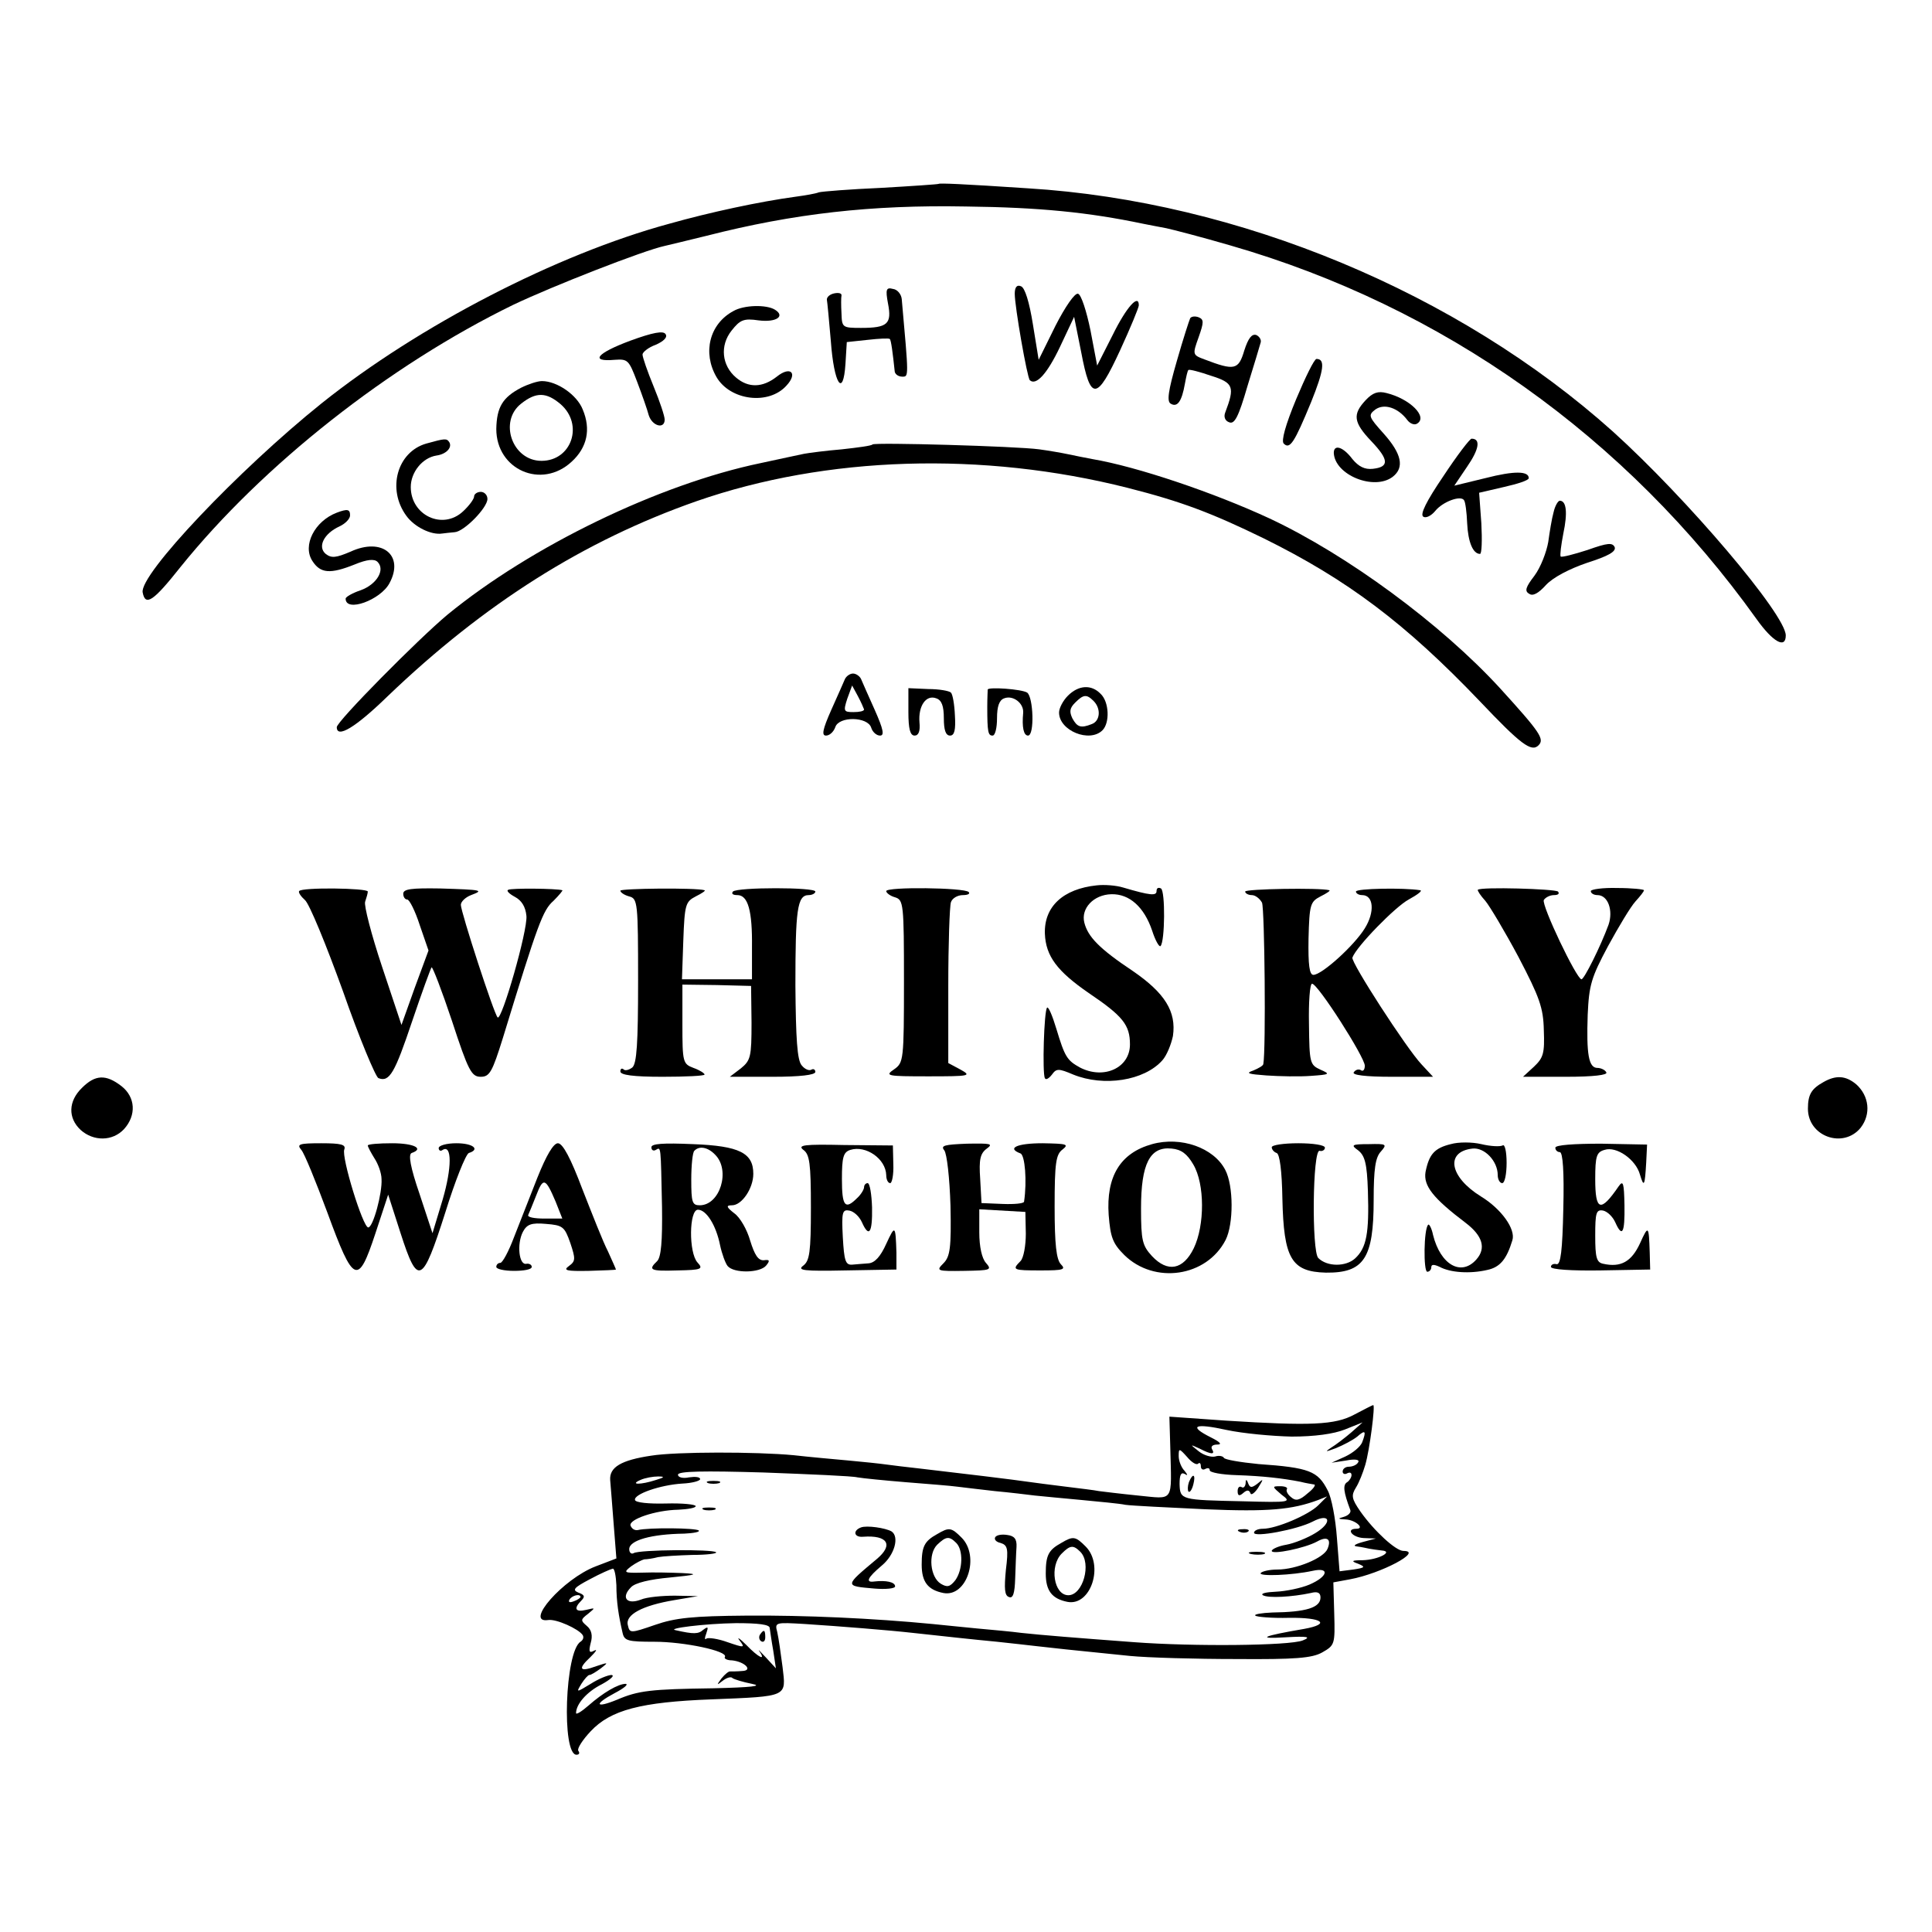 <?xml version="1.0" standalone="no"?>
<!DOCTYPE svg PUBLIC "-//W3C//DTD SVG 20010904//EN"
 "http://www.w3.org/TR/2001/REC-SVG-20010904/DTD/svg10.dtd">
<svg version="1.0" xmlns="http://www.w3.org/2000/svg"
 width="436pt" height="436pt" viewBox="0 0 436 436"
 preserveAspectRatio="xMidYMid meet">
<g transform="translate(0,436) scale(0.1,-0.1)"
fill="#000000" stroke="none">
<path d="M2118 3945 c-2 -1 -60 -5 -130 -9 -69 -3 -132 -8 -140 -10 -7 -3 -31
-7 -53 -10 -81 -11 -193 -35 -285 -61 -254 -69 -565 -230 -784 -405 -187 -150
-412 -387 -404 -427 6 -32 24 -20 85 57 186 231 472 456 751 592 88 42 295
123 342 133 8 2 51 12 95 23 196 50 371 70 585 66 166 -2 276 -13 400 -39 14
-3 37 -7 52 -10 14 -3 80 -20 145 -39 479 -138 893 -432 1187 -843 37 -52 66
-68 66 -37 0 47 -223 309 -390 460 -349 313 -845 520 -1320 549 -150 10 -200
12 -202 10z"/>
<path d="M2290 3697 c0 -29 28 -189 34 -195 14 -13 39 14 68 75 l32 68 16 -80
c21 -111 35 -110 88 5 23 50 42 96 42 101 0 27 -28 -4 -59 -67 l-35 -69 -15
79 c-9 44 -21 81 -28 83 -7 3 -29 -29 -51 -72 l-38 -77 -13 80 c-8 50 -18 83
-27 86 -9 4 -14 -2 -14 -17z"/>
<path d="M2004 3675 c9 -46 -1 -55 -61 -55 -42 0 -43 1 -44 33 -1 17 -1 36 0
40 1 5 -6 7 -16 5 -10 -2 -17 -8 -17 -14 1 -5 5 -47 9 -94 7 -97 28 -129 33
-51 l3 49 47 5 c26 3 48 4 50 2 3 -2 7 -34 11 -72 0 -7 8 -13 17 -13 15 0 15
-4 -1 175 -1 11 -10 22 -20 23 -15 4 -17 -1 -11 -33z"/>
<path d="M1655 3658 c-54 -29 -70 -94 -38 -149 31 -53 118 -64 158 -19 26 28
9 45 -22 20 -32 -25 -64 -26 -92 -2 -32 27 -37 72 -10 106 19 24 27 28 61 23
39 -5 61 9 37 24 -19 12 -70 11 -94 -3z"/>
<path d="M2686 3642 c-2 -4 -16 -47 -30 -96 -20 -69 -23 -92 -14 -97 15 -9 25
5 32 45 3 16 6 30 8 31 2 2 25 -4 51 -13 51 -16 54 -25 32 -83 -4 -10 0 -19 9
-22 12 -5 21 12 41 81 15 48 28 92 30 99 2 6 -3 14 -10 17 -10 3 -18 -7 -27
-35 -13 -44 -22 -46 -90 -20 -27 10 -27 11 -13 50 12 34 12 40 0 45 -8 3 -16
2 -19 -2z"/>
<path d="M1422 3591 c-75 -28 -92 -48 -35 -43 30 2 32 0 51 -50 11 -29 23 -63
26 -75 8 -25 36 -32 36 -10 0 8 -11 41 -25 75 -14 34 -25 66 -25 72 0 5 13 16
30 22 18 8 27 17 22 24 -5 8 -28 4 -80 -15z"/>
<path d="M2925 3459 c-24 -58 -34 -94 -28 -100 14 -14 24 2 62 94 29 72 32 97
12 97 -5 0 -25 -41 -46 -91z"/>
<path d="M1176 3485 c-42 -22 -55 -44 -56 -93 0 -92 102 -137 170 -74 35 32
44 73 25 118 -13 33 -58 64 -92 64 -10 0 -31 -7 -47 -15z m89 -37 c53 -46 25
-128 -43 -128 -66 0 -97 89 -46 129 34 27 57 26 89 -1z"/>
<path d="M3082 3457 c-30 -32 -28 -50 13 -93 40 -42 40 -58 3 -62 -18 -2 -32
5 -46 22 -21 28 -42 34 -42 14 2 -50 91 -86 133 -54 27 21 20 52 -20 97 -35
39 -36 42 -19 55 20 14 51 4 72 -24 6 -8 16 -12 22 -8 25 15 -16 56 -69 69
-19 5 -31 1 -47 -16z"/>
<path d="M962 3359 c-66 -19 -89 -103 -45 -163 18 -25 56 -44 81 -40 6 1 19 2
28 3 21 1 74 55 74 75 0 9 -7 16 -15 16 -8 0 -15 -5 -15 -10 0 -6 -11 -21 -25
-34 -46 -43 -118 -9 -118 55 0 33 26 66 58 71 22 3 36 18 29 30 -6 9 -9 9 -52
-3z"/>
<path d="M3257 3285 c-38 -56 -53 -86 -45 -91 6 -4 18 2 27 13 17 21 58 36 65
24 3 -4 6 -27 7 -52 2 -42 13 -69 29 -69 4 0 5 31 3 69 l-5 69 56 13 c31 7 56
15 56 20 0 16 -32 17 -98 0 l-70 -17 29 43 c27 39 31 63 10 63 -4 0 -33 -38
-64 -85z"/>
<path d="M1969 3357 c-2 -3 -33 -7 -69 -11 -36 -3 -74 -8 -85 -10 -11 -2 -55
-12 -98 -21 -231 -48 -519 -188 -707 -342 -66 -55 -250 -241 -250 -254 0 -26
42 -1 114 69 219 210 444 352 698 441 293 102 645 113 973 30 122 -31 190 -57
307 -114 188 -93 319 -191 488 -368 92 -97 116 -115 132 -99 14 14 4 29 -87
129 -133 145 -345 301 -520 383 -125 58 -299 117 -400 134 -16 3 -41 8 -55 11
-14 3 -43 8 -65 11 -52 7 -370 16 -376 11z"/>
<path d="M3506 3204 c-4 -14 -9 -45 -12 -67 -4 -23 -17 -57 -31 -76 -20 -26
-23 -35 -12 -41 8 -6 21 1 38 20 16 17 52 36 93 50 47 15 65 25 62 35 -5 11
-16 10 -61 -6 -31 -10 -58 -17 -61 -15 -2 3 1 26 6 52 10 47 7 74 -8 74 -4 0
-11 -12 -14 -26z"/>
<path d="M760 3203 c-50 -19 -78 -74 -55 -109 18 -28 40 -30 95 -8 29 12 45
13 52 6 18 -18 -2 -51 -38 -64 -18 -6 -34 -15 -34 -19 0 -32 79 -3 99 35 34
63 -17 104 -88 71 -33 -14 -43 -15 -56 -5 -19 16 -4 46 31 62 13 6 24 17 24
25 0 14 -6 15 -30 6z"/>
<path d="M1907 2828 c-3 -7 -17 -39 -31 -70 -20 -45 -22 -58 -12 -58 8 0 17 8
21 19 8 25 73 24 81 -1 3 -10 12 -18 20 -18 10 0 8 13 -12 58 -14 31 -28 63
-31 70 -3 6 -11 12 -18 12 -7 0 -15 -6 -18 -12z m43 -69 c0 -4 -11 -6 -24 -6
-22 0 -23 2 -14 30 l11 30 13 -24 c7 -13 13 -27 14 -30z"/>
<path d="M2050 2753 c0 -38 4 -53 14 -53 9 0 13 10 11 30 -3 37 15 63 38 54
12 -4 17 -17 17 -45 0 -26 4 -39 14 -39 10 0 13 13 11 45 -1 25 -5 48 -9 52
-4 4 -27 8 -51 8 l-45 2 0 -54z"/>
<path d="M2229 2804 c0 -2 -1 -20 -1 -39 0 -58 2 -65 12 -65 6 0 10 18 10 39
0 27 5 41 16 45 20 8 45 -11 43 -33 -3 -32 1 -51 11 -51 15 0 12 87 -2 97 -13
8 -87 13 -89 7z"/>
<path d="M2410 2790 c-11 -11 -20 -28 -20 -38 0 -41 69 -69 98 -40 17 17 15
64 -4 82 -21 22 -50 20 -74 -4z m58 -12 c17 -17 15 -45 -4 -52 -25 -10 -33 -7
-44 13 -7 15 -6 23 6 35 19 19 26 20 42 4z"/>
<path d="M2475 2362 c-76 -8 -119 -48 -117 -109 2 -51 28 -85 99 -134 77 -52
93 -72 93 -116 0 -53 -59 -80 -113 -52 -29 16 -34 24 -53 87 -9 30 -18 51 -21
48 -7 -7 -11 -148 -5 -159 2 -5 9 -1 16 8 10 14 15 14 48 0 69 -28 160 -14
201 32 10 11 20 36 24 55 8 55 -18 97 -91 147 -75 50 -101 77 -109 109 -8 32
21 63 61 64 41 1 74 -29 92 -82 7 -22 16 -38 19 -35 10 10 11 124 1 130 -6 3
-10 1 -10 -6 0 -11 -14 -10 -75 8 -16 5 -43 7 -60 5z"/>
<path d="M675 2349 c-2 -3 4 -12 13 -20 10 -8 48 -101 86 -206 37 -106 74
-194 80 -196 25 -10 37 12 76 128 22 65 42 120 44 122 2 2 23 -52 46 -121 37
-113 44 -126 65 -126 20 0 26 11 50 88 79 258 90 288 114 309 13 13 22 24 20
24 -13 4 -115 5 -122 1 -5 -2 2 -9 15 -16 15 -8 24 -22 26 -43 3 -33 -56 -238
-65 -229 -8 7 -83 238 -83 254 0 7 10 17 23 22 29 11 27 12 -70 15 -64 1 -83
-1 -83 -12 0 -7 4 -13 9 -13 5 0 18 -26 28 -57 l20 -58 -31 -84 -30 -84 -44
132 c-24 72 -41 138 -38 146 3 9 6 19 6 23 0 8 -150 10 -155 1z"/>
<path d="M1400 2350 c0 -4 9 -10 20 -13 19 -5 20 -14 20 -190 0 -142 -3 -187
-13 -196 -8 -6 -17 -8 -20 -4 -4 3 -7 1 -7 -5 0 -8 29 -12 95 -12 52 0 95 2
95 5 0 3 -11 10 -25 15 -24 9 -25 13 -25 99 l0 89 78 -1 77 -2 1 -83 c0 -77
-2 -85 -24 -103 l-25 -19 97 0 c61 0 96 4 96 11 0 5 -4 8 -9 5 -5 -3 -15 1
-22 10 -10 12 -13 60 -14 180 0 171 4 204 30 204 8 0 15 4 15 8 0 10 -176 10
-186 0 -4 -5 0 -8 10 -8 24 0 34 -35 33 -118 l0 -72 -79 0 -79 0 3 87 c3 82 5
88 28 100 14 7 23 13 20 14 -20 6 -190 4 -190 -1z"/>
<path d="M2000 2349 c0 -4 9 -11 20 -14 19 -6 20 -15 20 -189 0 -179 -1 -184
-22 -199 -22 -15 -17 -16 77 -16 94 0 98 1 73 15 l-28 15 0 174 c0 95 3 180 6
189 3 9 15 16 27 16 11 0 17 3 13 7 -10 10 -186 12 -186 2z"/>
<path d="M2810 2348 c0 -4 7 -8 15 -8 8 0 18 -8 23 -17 6 -14 9 -332 3 -364 0
-4 -11 -10 -23 -15 -18 -6 -11 -8 30 -11 29 -2 74 -3 100 -1 43 3 45 4 22 14
-24 11 -25 15 -26 103 -1 50 2 91 7 91 13 0 119 -166 119 -185 0 -9 -4 -14 -9
-10 -5 3 -12 1 -16 -5 -4 -6 26 -10 86 -10 l93 0 -26 28 c-34 36 -160 231
-156 241 9 25 97 115 127 131 20 11 32 20 26 21 -38 6 -145 4 -145 -3 0 -4 6
-8 14 -8 26 0 29 -38 6 -75 -24 -39 -97 -105 -116 -105 -9 0 -12 22 -11 82 2
77 4 83 27 95 14 7 23 13 20 14 -22 6 -190 3 -190 -3z"/>
<path d="M3335 2352 c-1 -2 6 -13 17 -25 10 -12 44 -69 75 -127 47 -90 56
-114 57 -165 2 -52 -1 -62 -22 -82 l-25 -23 97 0 c62 0 95 4 91 10 -3 6 -13
10 -20 10 -20 0 -25 31 -22 120 3 67 8 84 46 155 24 44 51 89 62 101 10 11 19
22 19 25 0 2 -27 5 -60 5 -33 1 -60 -3 -60 -7 0 -5 7 -9 15 -9 24 0 36 -35 25
-67 -18 -49 -55 -123 -61 -123 -11 0 -91 168 -85 179 4 6 14 11 23 11 9 0 13
3 9 8 -7 6 -174 11 -181 4z"/>
<path d="M185 1905 c-31 -30 -32 -68 -3 -95 29 -26 72 -26 98 2 28 31 26 72
-6 97 -35 27 -59 26 -89 -4z"/>
<path d="M4115 1918 c-27 -15 -35 -28 -35 -60 0 -63 80 -91 119 -43 24 31 19
72 -10 98 -24 20 -46 21 -74 5z"/>
<path d="M2600 1778 c-72 -20 -104 -73 -98 -160 4 -50 9 -64 35 -90 68 -67
186 -50 229 34 18 36 18 122 -1 158 -26 50 -100 76 -165 58z m93 -46 c26 -44
26 -137 1 -189 -24 -49 -59 -55 -94 -18 -22 24 -25 35 -25 108 0 101 20 140
69 135 22 -2 35 -12 49 -36z"/>
<path d="M3274 1778 c-37 -9 -49 -23 -57 -63 -5 -31 17 -59 91 -115 38 -29 46
-57 24 -82 -34 -39 -81 -13 -98 55 -3 15 -9 26 -11 23 -10 -9 -11 -106 -2
-106 5 0 9 5 9 10 0 7 6 7 19 1 24 -13 68 -16 107 -7 29 6 44 24 57 67 8 25
-25 71 -71 99 -71 44 -81 101 -19 108 27 3 57 -28 57 -60 0 -10 5 -18 10 -18
6 0 10 21 10 46 0 25 -4 43 -9 39 -6 -3 -27 -2 -48 3 -21 5 -52 5 -69 0z"/>
<path d="M680 1765 c7 -8 33 -72 59 -142 59 -161 69 -165 108 -47 l29 88 28
-87 c39 -121 49 -116 101 47 22 71 46 131 53 134 26 8 10 22 -28 22 -22 0 -40
-5 -40 -11 0 -5 4 -8 9 -4 21 13 21 -40 0 -112 l-23 -76 -29 88 c-21 61 -26
90 -18 93 29 10 5 22 -44 22 -30 0 -55 -2 -55 -5 0 -3 7 -16 15 -29 8 -12 16
-33 16 -47 2 -31 -19 -109 -30 -109 -12 0 -61 159 -54 176 4 11 -7 14 -52 14
-50 0 -56 -2 -45 -15z"/>
<path d="M1213 1703 c-17 -43 -41 -104 -53 -135 -12 -32 -26 -58 -31 -58 -5 0
-9 -4 -9 -9 0 -5 18 -9 40 -9 22 0 40 3 40 9 0 5 -6 8 -12 7 -17 -4 -22 45 -8
72 9 17 19 21 52 18 38 -3 42 -6 55 -43 12 -36 12 -41 -3 -52 -14 -10 -6 -12
45 -11 33 1 61 2 61 3 0 1 -8 19 -18 41 -11 21 -36 85 -58 141 -26 69 -44 103
-55 103 -10 0 -26 -27 -46 -77z m41 -55 l15 -38 -40 0 c-23 0 -39 3 -37 8 2 4
10 24 18 44 16 42 21 40 44 -14z"/>
<path d="M1470 1771 c0 -7 5 -9 10 -6 12 7 11 11 14 -129 1 -77 -2 -113 -11
-122 -21 -20 -16 -23 46 -21 54 1 59 3 45 18 -20 22 -19 119 1 119 19 0 41
-35 50 -80 4 -19 12 -41 17 -47 14 -17 73 -16 87 1 9 11 8 14 -5 12 -13 -1
-21 12 -31 44 -7 25 -23 53 -36 62 -18 14 -19 18 -5 18 22 0 48 38 48 71 0 47
-31 63 -136 67 -68 3 -94 1 -94 -7z m144 -17 c35 -35 11 -114 -35 -114 -17 0
-19 7 -19 58 0 32 3 62 7 65 11 12 31 8 47 -9z"/>
<path d="M1813 1765 c14 -10 17 -30 17 -130 0 -101 -3 -120 -17 -131 -15 -11
0 -13 96 -11 l114 2 0 38 c-2 63 -3 63 -23 20 -13 -29 -26 -43 -40 -44 -11 -1
-28 -2 -37 -3 -15 -1 -18 9 -21 62 -3 57 -1 63 15 60 10 -2 22 -13 28 -26 16
-36 24 -25 23 33 -1 30 -5 55 -10 55 -4 0 -8 -4 -8 -9 0 -5 -7 -17 -16 -25
-27 -27 -34 -18 -34 43 0 49 3 61 19 66 35 11 80 -20 81 -57 0 -10 4 -18 9
-18 4 0 8 19 7 43 l-1 42 -110 1 c-90 2 -106 0 -92 -11z"/>
<path d="M2131 1764 c6 -8 12 -62 14 -125 2 -96 -1 -115 -16 -130 -17 -17 -15
-18 47 -17 60 1 63 2 49 18 -9 10 -15 36 -15 69 l0 52 52 -3 52 -3 1 -49 c0
-27 -5 -55 -12 -62 -20 -20 -17 -21 46 -21 51 0 57 2 45 14 -10 11 -14 44 -14
130 0 99 3 118 18 129 15 12 9 13 -45 14 -58 0 -82 -11 -50 -23 10 -4 15 -62
8 -109 -1 -4 -22 -6 -48 -5 l-48 2 -3 55 c-3 43 0 57 15 68 15 11 9 12 -45 11
-50 -2 -60 -4 -51 -15z"/>
<path d="M2870 1771 c0 -5 5 -11 11 -13 7 -2 12 -41 13 -103 3 -135 20 -165
98 -167 86 -1 108 32 108 164 0 70 4 96 16 109 15 17 13 18 -27 17 -39 0 -41
-2 -24 -14 15 -12 20 -29 22 -92 3 -95 -3 -128 -29 -152 -21 -19 -63 -19 -83
1 -15 15 -13 245 3 242 6 -2 12 2 12 7 0 6 -27 10 -60 10 -33 0 -60 -4 -60 -9z"/>
<path d="M3510 1770 c0 -6 5 -10 10 -10 7 0 10 -45 8 -127 -2 -96 -6 -127 -15
-126 -7 2 -13 -1 -13 -6 0 -6 47 -9 112 -8 l112 2 -1 38 c-2 62 -3 63 -22 21
-19 -41 -43 -55 -83 -46 -15 3 -18 14 -18 63 0 52 2 60 18 57 9 -2 21 -13 27
-26 16 -36 22 -25 21 38 -1 51 -3 57 -13 43 -41 -60 -53 -56 -53 16 0 52 3 61
21 66 27 9 71 -22 80 -56 9 -30 11 -25 14 27 l2 41 -104 2 c-61 0 -103 -3
-103 -9z"/>
<path d="M3057 1168 c-44 -24 -100 -26 -290 -14 l-128 9 2 -69 c3 -127 10
-117 -73 -109 -40 4 -80 9 -88 10 -9 2 -43 6 -75 10 -33 4 -71 9 -85 11 -26 4
-158 20 -245 30 -27 3 -61 7 -75 9 -14 2 -52 6 -85 9 -33 3 -89 8 -124 12 -85
8 -265 8 -321 -1 -68 -10 -95 -26 -93 -55 1 -14 5 -59 8 -101 l6 -76 -47 -18
c-73 -28 -162 -129 -107 -121 18 3 69 -20 78 -34 3 -5 1 -11 -5 -15 -35 -22
-43 -255 -9 -255 6 0 8 4 4 9 -3 5 10 25 28 44 45 48 113 66 273 72 174 7 168
5 160 73 -4 31 -9 66 -12 79 -6 22 -4 22 63 18 77 -5 190 -14 243 -20 73 -8
137 -15 190 -20 30 -3 71 -8 90 -10 35 -4 70 -8 210 -22 41 -4 149 -7 240 -7
133 -1 171 2 194 15 28 16 29 18 27 87 l-2 71 38 7 c70 13 166 64 120 64 -17
0 -66 45 -97 89 -20 29 -21 36 -10 54 7 11 16 34 21 51 10 34 23 136 18 135
-2 0 -21 -10 -42 -21z m-142 -50 c52 0 95 6 120 16 l40 16 -26 -23 c-14 -12
-35 -28 -45 -34 -15 -10 -13 -10 11 -1 17 7 38 18 48 26 18 16 21 13 11 -13
-4 -10 -21 -24 -38 -32 l-31 -14 33 5 c20 4 31 2 27 -4 -3 -6 -13 -10 -21 -10
-8 0 -14 -5 -14 -11 0 -5 5 -7 10 -4 6 3 10 2 10 -4 0 -5 -5 -13 -10 -16 -10
-6 -8 -22 7 -62 3 -6 -4 -13 -14 -16 -15 -4 -14 -5 4 -6 22 -1 44 -21 24 -21
-25 0 -9 -20 17 -21 l27 -1 -30 -8 c-18 -5 -23 -9 -12 -10 9 -1 22 -4 27 -5 6
-1 18 -3 28 -4 28 -2 -7 -21 -43 -22 -25 0 -27 -2 -10 -8 17 -7 16 -9 -11 -13
l-31 -4 -6 76 c-3 42 -12 91 -21 107 -22 43 -41 51 -156 59 -41 4 -76 10 -78
14 -2 4 -11 6 -20 3 -9 -2 -26 3 -37 12 -20 16 -20 16 2 6 27 -14 36 -14 28
-1 -3 6 2 10 12 10 12 0 6 6 -14 16 -52 26 -38 33 35 17 37 -8 103 -14 147
-15z m-211 -61 c3 3 6 1 6 -6 0 -7 5 -9 10 -6 6 3 10 2 10 -3 0 -5 27 -10 61
-11 59 -2 103 -7 144 -15 11 -3 25 -5 30 -6 6 0 -1 -10 -14 -20 -18 -16 -27
-18 -37 -9 -8 6 -12 14 -10 18 3 4 -4 7 -15 7 -19 0 -18 -1 3 -19 23 -17 21
-18 -87 -15 -140 3 -142 3 -143 39 0 20 3 27 11 23 8 -5 8 -3 0 7 -7 7 -13 22
-13 33 0 18 1 18 19 -2 10 -12 21 -19 25 -15z m-769 -31 c11 -2 61 -7 110 -11
50 -4 101 -8 115 -10 14 -2 52 -6 85 -10 33 -3 74 -8 90 -10 17 -2 64 -6 105
-10 41 -4 86 -8 100 -11 14 -2 95 -6 180 -10 143 -6 196 -1 255 21 l20 8 -20
-20 c-22 -22 -95 -53 -125 -53 -11 0 -20 -4 -20 -9 0 -11 97 7 132 25 40 21
46 -2 6 -26 -18 -11 -48 -23 -65 -26 -18 -3 -33 -10 -33 -14 0 -9 74 6 102 21
23 13 33 6 24 -16 -8 -21 -71 -47 -113 -47 -18 0 -35 -4 -38 -8 -5 -8 71 -5
117 5 40 9 35 -13 -7 -31 -19 -8 -53 -15 -75 -16 -23 -1 -36 -4 -30 -8 12 -7
66 -4 108 5 15 4 22 1 22 -10 0 -23 -32 -33 -109 -34 -24 -1 -42 -4 -38 -7 3
-3 37 -6 76 -5 76 1 95 -14 34 -25 -94 -16 -109 -23 -43 -19 51 3 60 1 40 -7
-30 -12 -247 -14 -380 -4 -134 10 -209 16 -255 21 -22 3 -67 7 -100 10 -33 3
-78 8 -100 10 -134 13 -289 20 -420 19 -122 -1 -161 -5 -207 -21 -55 -19 -57
-19 -61 -1 -7 24 33 45 105 57 l53 9 -52 1 c-28 0 -63 -3 -77 -9 -32 -12 -45
5 -22 28 9 10 43 18 88 22 61 6 66 8 28 10 -25 1 -65 2 -90 1 -42 -1 -44 0
-26 14 11 8 25 15 30 16 6 0 20 2 31 5 11 2 46 4 78 5 32 0 56 3 53 6 -7 7
-173 6 -186 -2 -5 -3 -10 1 -10 9 0 20 50 34 124 35 22 1 36 4 33 7 -6 6 -113
7 -138 1 -7 -1 -13 3 -16 10 -5 14 56 35 108 36 21 1 39 4 39 8 0 4 -30 7 -67
6 -39 -1 -69 2 -70 8 -3 13 57 34 107 37 22 1 40 6 40 10 0 5 -11 6 -25 4 -14
-3 -25 0 -25 6 0 8 58 9 193 5 105 -4 201 -8 212 -11z m-455 -6 c-34 -11 -60
-11 -35 0 11 5 29 8 40 8 16 0 15 -2 -5 -8z m-89 -237 c0 -38 5 -69 14 -108 4
-18 12 -20 72 -20 67 0 166 -21 159 -34 -3 -4 5 -8 16 -8 29 -3 48 -23 23 -24
-11 -1 -23 -1 -27 -1 -3 1 -12 -6 -20 -16 -11 -15 -11 -16 3 -5 9 7 19 10 22
6 4 -3 24 -9 44 -13 26 -5 -2 -8 -87 -10 -142 -2 -169 -5 -218 -26 -49 -20
-52 -10 -5 15 21 11 32 20 25 21 -17 0 -51 -20 -84 -49 -16 -14 -28 -21 -28
-17 0 20 24 48 58 65 20 11 30 20 22 21 -8 0 -30 -9 -47 -20 -33 -20 -33 -20
-21 0 7 11 15 20 18 20 4 0 15 7 26 15 18 14 17 14 -10 5 -38 -14 -43 -7 -14
20 13 13 17 19 9 15 -11 -6 -13 -3 -8 17 5 17 2 30 -9 39 -14 12 -14 14 3 27
17 14 17 14 -4 9 -25 -6 -29 3 -11 21 9 9 7 13 -7 18 -14 6 -10 11 26 30 24
13 47 23 52 24 4 0 7 -17 8 -37z m-81 -27 c0 -2 -7 -7 -16 -10 -8 -3 -12 -2
-9 4 6 10 25 14 25 6z m427 -70 c1 -6 4 -29 8 -51 l6 -40 -23 25 c-13 14 -19
20 -14 13 15 -22 -2 -14 -30 15 -15 15 -22 19 -15 10 13 -17 11 -17 -27 -4
-22 8 -44 11 -48 8 -4 -4 -4 2 0 12 5 15 4 16 -7 8 -11 -10 -22 -10 -62 -1
-23 4 66 15 136 16 50 0 76 -3 76 -11z"/>
<path d="M2683 1015 c-3 -9 -3 -18 -1 -21 3 -3 8 4 11 16 6 23 -1 27 -10 5z"/>
<path d="M2811 1012 c-1 -7 -5 -11 -9 -8 -5 3 -9 -1 -9 -9 0 -11 4 -12 13 -4
8 7 13 7 16 -1 1 -5 9 0 17 12 13 21 13 22 -1 10 -13 -10 -17 -10 -21 0 -4 11
-6 10 -6 0z"/>
<path d="M1598 1013 c6 -2 18 -2 25 0 6 3 1 5 -13 5 -14 0 -19 -2 -12 -5z"/>
<path d="M1588 953 c6 -2 18 -2 25 0 6 3 1 5 -13 5 -14 0 -19 -2 -12 -5z"/>
<path d="M1943 913 c-19 -7 -16 -23 5 -21 55 4 69 -18 31 -50 -74 -62 -74 -61
-5 -67 25 -2 46 0 46 5 0 10 -21 14 -47 11 -21 -3 -15 9 17 36 29 24 40 65 22
77 -14 8 -56 14 -69 9z"/>
<path d="M2115 898 c-29 -16 -35 -28 -35 -69 0 -39 14 -57 49 -64 53 -10 83
83 41 125 -23 23 -28 24 -55 8z m43 -20 c16 -16 15 -60 -2 -84 -12 -15 -18
-17 -33 -8 -24 15 -29 67 -8 88 20 19 27 20 43 4z"/>
<path d="M2798 903 c7 -3 16 -2 19 1 4 3 -2 6 -13 5 -11 0 -14 -3 -6 -6z"/>
<path d="M2246 891 c-3 -5 2 -11 12 -13 16 -5 18 -13 12 -61 -4 -42 -3 -58 7
-61 9 -4 13 8 14 42 1 26 2 58 3 71 1 18 -5 25 -21 27 -12 2 -24 0 -27 -5z"/>
<path d="M2395 878 c-29 -16 -35 -28 -35 -69 0 -39 14 -57 49 -64 53 -10 83
83 41 125 -23 23 -28 24 -55 8z m43 -20 c26 -26 6 -98 -27 -98 -33 0 -43 66
-15 94 19 19 26 20 42 4z"/>
<path d="M2823 853 c9 -2 23 -2 30 0 6 3 -1 5 -18 5 -16 0 -22 -2 -12 -5z"/>
<path d="M1715 671 c-3 -5 -2 -12 3 -15 5 -3 9 1 9 9 0 17 -3 19 -12 6z"/>
</g>
</svg>
